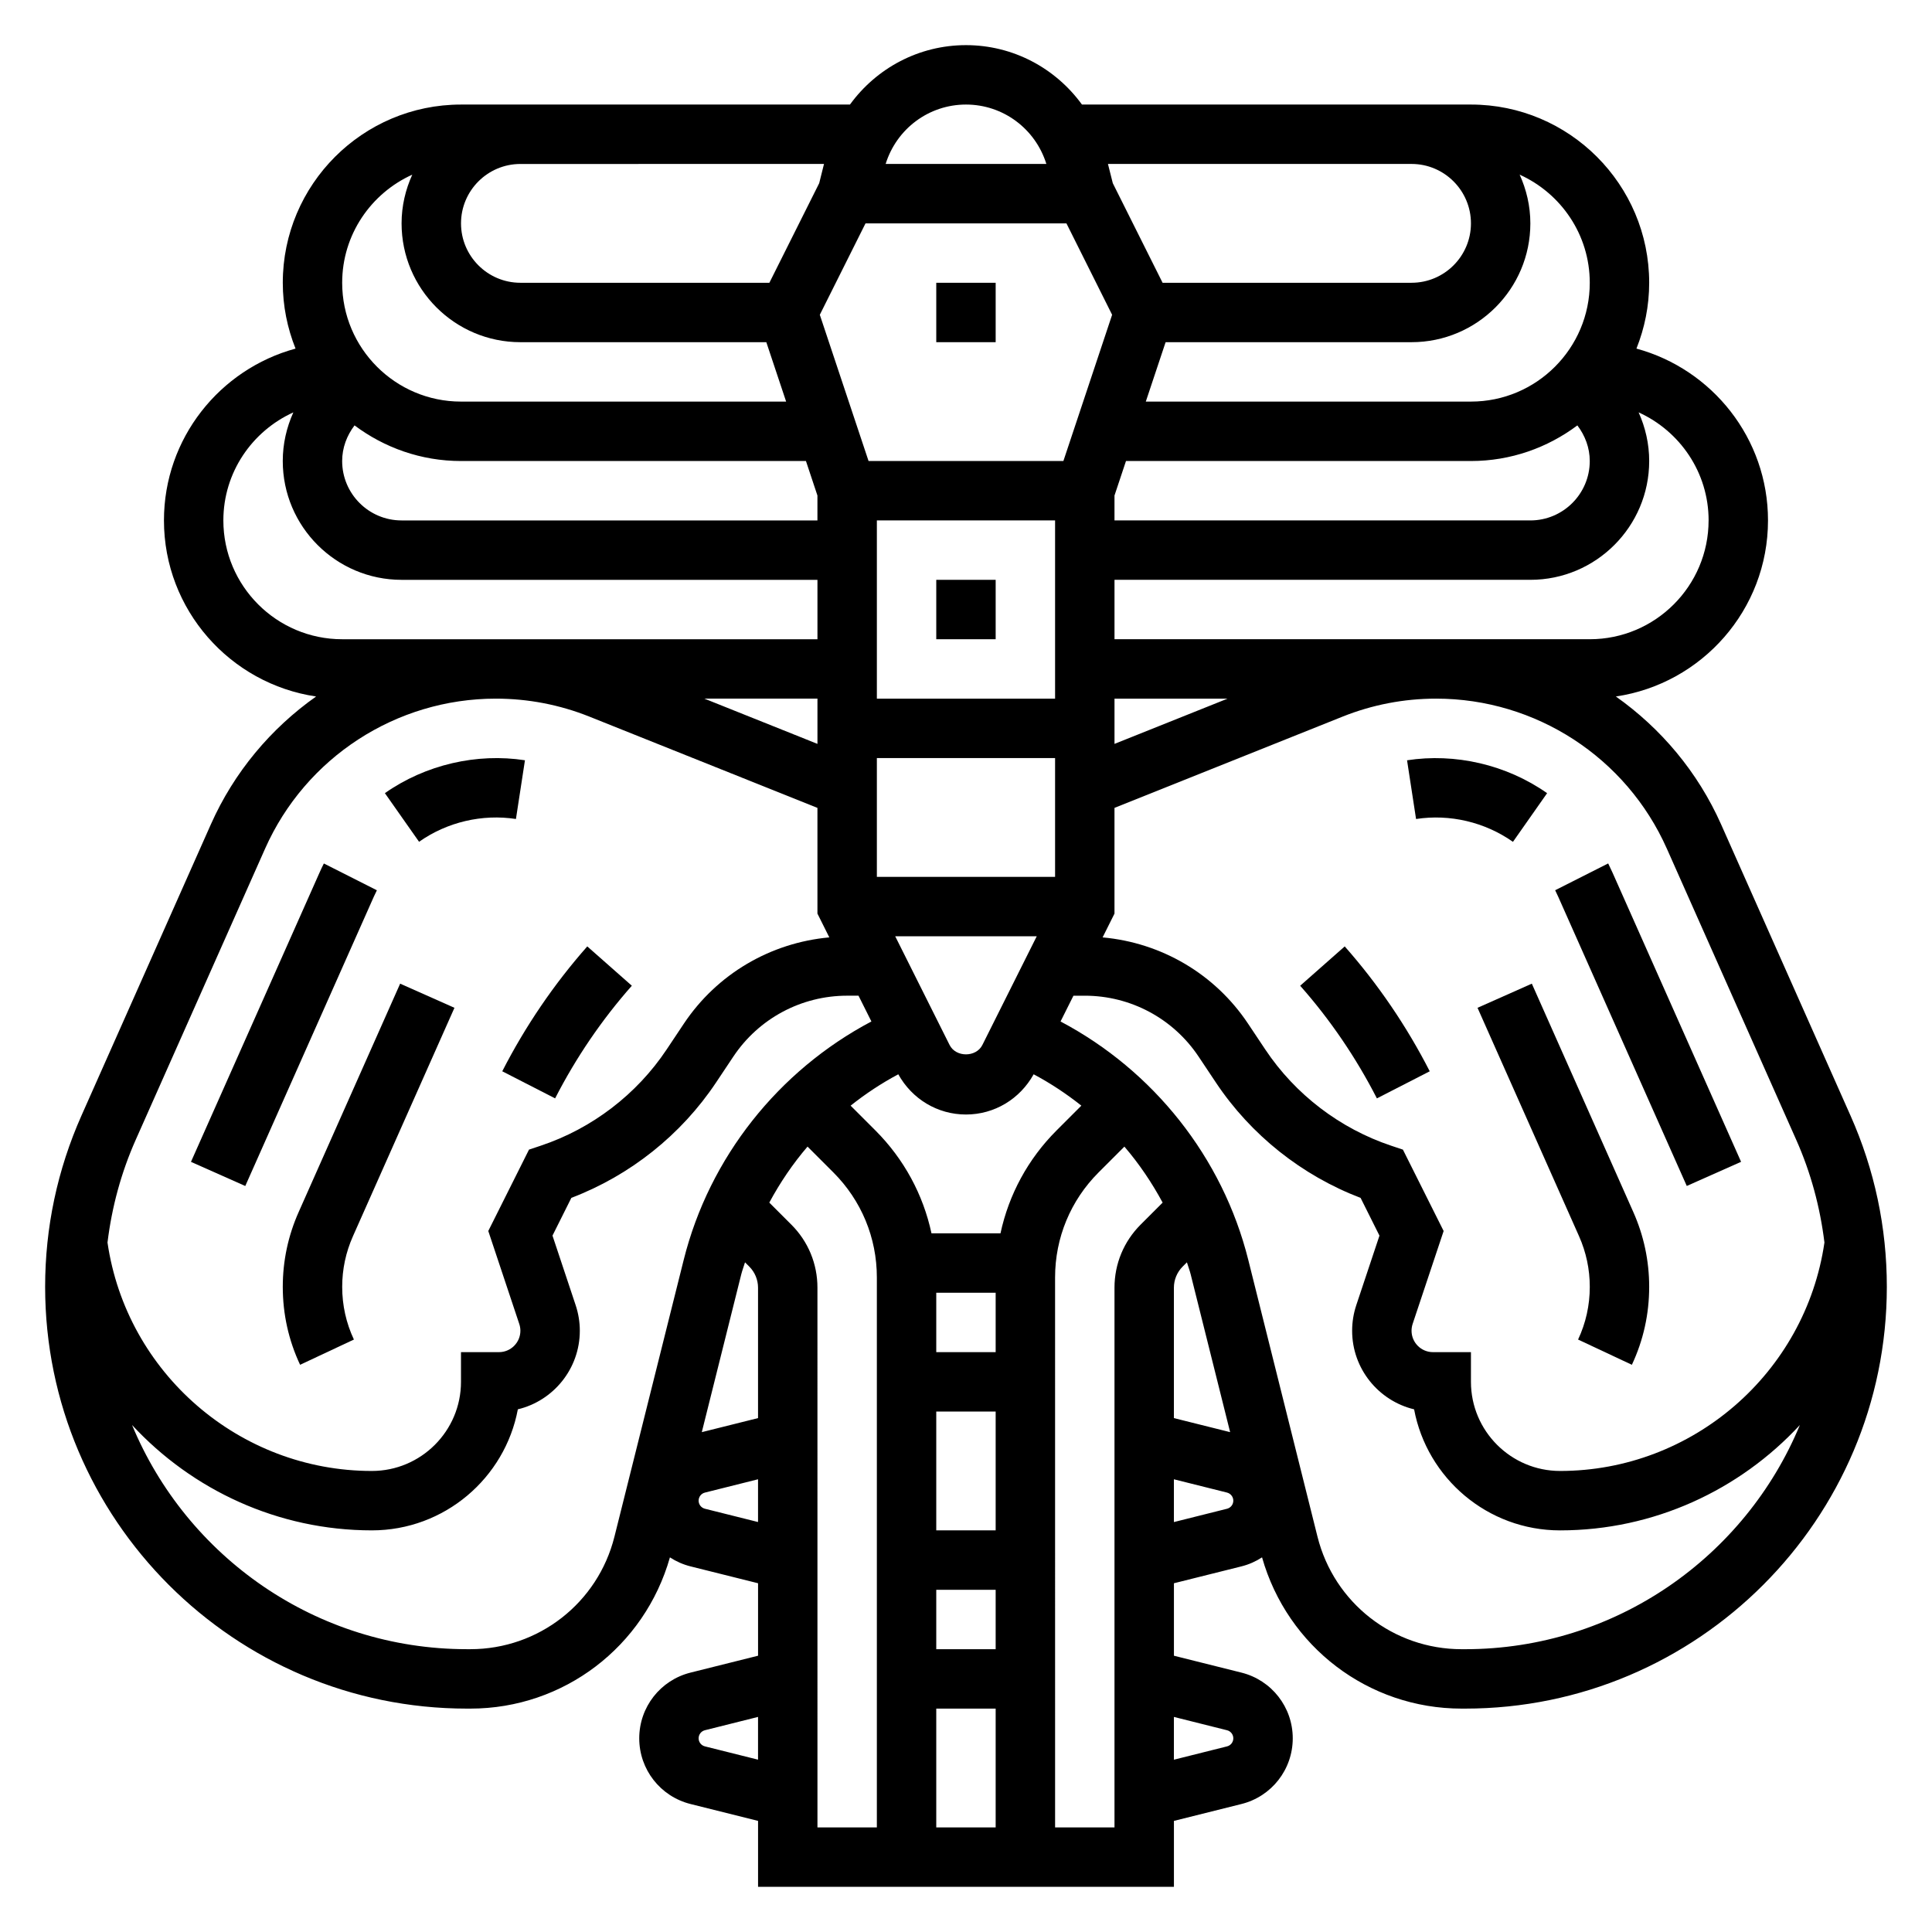 <?xml version="1.0" encoding="UTF-8"?>
<!-- Uploaded to: ICON Repo, www.svgrepo.com, Generator: ICON Repo Mixer Tools -->
<svg fill="#000000" width="800px" height="800px" version="1.1" viewBox="144 144 512 512" xmlns="http://www.w3.org/2000/svg">
 <g>
  <path d="m392.12 218.94h15.742v15.742h-15.742z"/>
  <path d="m392.12 297.66h15.742v15.742h-15.742z"/>
  <path d="m291.11 435.08c5.527-10.785 12.359-20.828 20.332-29.852l-11.809-10.422c-8.832 10.004-16.414 21.152-22.531 33.094z"/>
  <path d="m223.15 465.2c-2.793 6.273-4.211 12.949-4.211 19.828 0 7.219 1.543 14.168 4.59 20.656l14.258-6.691c-2.055-4.375-3.102-9.074-3.102-13.965 0-4.66 0.961-9.172 2.852-13.422l26.898-60.527-14.391-6.398z"/>
  <path d="m243.05 381.67c0.262-0.59 0.535-1.164 0.828-1.738l-14.051-7.102c-0.402 0.805-0.789 1.605-1.156 2.441l-34.062 76.633 14.391 6.398z"/>
  <path d="m280.73 361.04 2.387-15.562c-12.715-1.961-26.316 1.133-37.117 8.715l9.055 12.887c7.469-5.25 16.754-7.406 25.676-6.039z"/>
  <path d="m634.39 439.62-34.281-77.152c-6.18-13.895-15.949-25.457-27.891-33.891 22.766-3.352 40.32-22.969 40.32-46.664 0-21.758-14.809-40.078-34.863-45.531 2.156-5.41 3.375-11.281 3.375-17.445 0-26.047-21.184-47.23-47.23-47.23h-103.09c-7.004-9.637-18.238-15.746-30.738-15.746s-23.734 6.109-30.742 15.742l-103.08 0.004c-26.047 0-47.23 21.184-47.23 47.23 0 6.164 1.219 12.035 3.379 17.445-20.062 5.453-34.871 23.773-34.871 45.531 0 23.695 17.555 43.312 40.32 46.664-11.941 8.43-21.711 19.996-27.891 33.891l-34.281 77.152c-6.391 14.383-9.637 29.664-9.637 45.398 0 61.633 50.145 111.78 111.78 111.78h0.914c24.742 0 46.168-16.422 52.883-40.078 1.637 1.07 3.481 1.891 5.465 2.387l17.891 4.469v19.207l-17.895 4.473c-8.004 2-13.594 9.164-13.594 17.414s5.59 15.414 13.602 17.414l17.887 4.469v17.477h110.21v-17.477l17.895-4.473c8.004-1.996 13.594-9.16 13.594-17.41s-5.59-15.414-13.602-17.414l-17.887-4.473v-19.207l17.895-4.473c1.984-0.496 3.816-1.316 5.457-2.387 6.719 23.66 28.148 40.082 52.891 40.082h0.914c61.629 0 111.77-50.145 111.77-111.78 0-15.734-3.242-31.016-9.637-45.398zm-48.672-70.754 34.281 77.152c3.891 8.738 6.344 17.879 7.496 27.262-5.047 34.582-34.953 60.539-70.062 60.539-13.02 0-23.617-10.598-23.617-23.617v-7.871h-10.066c-3.133 0-5.676-2.543-5.676-5.676 0-0.598 0.102-1.227 0.285-1.793l8.219-24.633-10.793-21.57-3.094-1.031c-13.578-4.535-25.426-13.586-33.363-25.48l-4.582-6.871c-8.785-13.18-22.961-21.453-38.543-22.859l3.148-6.305v-28.016l60.402-24.168c7.945-3.176 16.297-4.785 24.848-4.785 26.402 0 50.387 15.59 61.117 39.723zm-193.6 117.72h15.742v15.742h-15.742zm0 31.488h15.742v31.488h-15.742zm0 47.234h15.742v15.742h-15.742zm0 31.488h15.742v31.488h-15.742zm17.02-125.95h-18.285c-2.203-10.258-7.281-19.68-14.871-27.277l-6.559-6.559c3.945-3.141 8.156-5.926 12.633-8.312 3.648 6.559 10.387 10.66 17.938 10.66 7.543 0 14.289-4.102 17.934-10.66 4.488 2.387 8.699 5.18 12.641 8.312l-6.559 6.559c-7.598 7.598-12.664 17.02-14.871 27.277zm-171.18-214.11c7.879 5.898 17.625 9.441 28.207 9.441h91.418l3.043 9.145v6.598h-110.21c-8.684 0-15.742-7.062-15.742-15.742 0-3.496 1.234-6.746 3.281-9.441zm324.06 0c2.047 2.695 3.285 5.945 3.285 9.441 0 8.684-7.062 15.742-15.742 15.742h-110.21v-6.598l3.047-9.145h91.418c10.578 0 20.324-3.543 28.203-9.441zm-185.64 119.65v-31.488h47.23v31.488zm42.367 15.742-14.398 28.789c-1.66 3.336-7.047 3.328-8.699 0.008l-14.406-28.797zm-42.367-110.21h47.23v47.23h-47.23zm62.977 47.23h29.961l-29.961 11.992zm-12.738-125.95 12.105 24.223-12.914 38.754h-51.633l-12.918-38.754 12.113-24.223zm-65.984 137.94-29.961-11.992h29.961zm236.16-59.223c0 17.367-14.121 31.488-31.488 31.488h-125.95v-15.742h110.21c17.367 0 31.488-14.121 31.488-31.488 0-4.543-1.008-8.895-2.801-12.887 10.91 4.949 18.547 15.891 18.547 28.629zm-31.488-62.977c0 17.367-14.121 31.488-31.488 31.488h-86.168l5.25-15.742h65.172c17.367 0 31.488-14.121 31.488-31.488 0-4.613-1.047-8.957-2.832-12.91 10.926 4.941 18.578 15.898 18.578 28.652zm-31.488-15.742c0 8.684-7.062 15.742-15.742 15.742h-65.977l-13.195-26.387-1.285-5.102h80.453c8.684 0 15.746 7.062 15.746 15.746zm-133.82-31.488c9.855 0 18.398 6.438 21.301 15.742h-42.594c2.894-9.305 11.438-15.742 21.293-15.742zm-37.629 15.742-1.273 5.102-13.203 26.387h-65.977c-8.684 0-15.742-7.062-15.742-15.742 0-8.684 7.062-15.742 15.742-15.742zm-109.11 2.836c-1.789 3.949-2.836 8.297-2.836 12.91 0 17.367 14.121 31.488 31.488 31.488h65.172l5.25 15.742h-86.164c-17.367 0-31.488-14.121-31.488-31.488 0-12.754 7.648-23.711 18.578-28.652zm-18.578 123.12c-17.367 0-31.488-14.121-31.488-31.488 0-12.738 7.637-23.68 18.547-28.629-1.797 3.988-2.805 8.344-2.805 12.887 0 17.367 14.121 31.488 31.488 31.488h110.21v15.742zm-20.414 55.465c10.73-24.133 34.715-39.723 61.117-39.723 8.551 0 16.902 1.605 24.844 4.777l60.402 24.172v28.016l3.148 6.305c-15.586 1.418-29.758 9.691-38.543 22.859l-4.582 6.871c-7.934 11.902-19.789 20.949-33.363 25.48l-3.094 1.031-10.793 21.57 8.203 24.609c0.203 0.59 0.305 1.223 0.305 1.82 0 3.133-2.543 5.676-5.676 5.676h-10.066v7.871c0 13.02-10.598 23.617-23.617 23.617-35.109 0-65.016-25.953-70.062-60.535 1.148-9.383 3.606-18.523 7.496-27.262zm92.566 182.37c-4.391 17.547-20.09 29.812-38.188 29.812h-0.914c-39.98 0-74.305-24.578-88.734-59.41 15.938 17.215 38.664 27.922 63.555 27.922 19.215 0 35.258-13.84 38.684-32.078 9.406-2.25 16.422-10.738 16.422-20.828 0-2.289-0.371-4.559-1.102-6.769l-6.141-18.438 5-10.004c15.57-5.934 29.094-16.688 38.344-30.566l4.582-6.871c6.734-10.102 18.016-16.141 30.164-16.141h3.008l3.418 6.832c-24.586 12.988-42.949 36.008-49.742 63.18zm35.746-71.57c1.473 1.473 2.309 3.496 2.309 5.566v34.574l-14.902 3.723 10.461-41.84c0.27-1.078 0.684-2.102 0.992-3.164zm-11.758 64.164c-0.984-0.242-1.68-1.125-1.68-2.141 0-1.016 0.691-1.898 1.668-2.141l14.078-3.527v11.328zm0 62.977c-0.984-0.246-1.68-1.125-1.68-2.141s0.691-1.898 1.668-2.141l14.078-3.527v11.328zm22.891-138.27-5.84-5.84c2.852-5.297 6.227-10.289 10.133-14.84l6.84 6.84c7.43 7.43 11.531 17.32 11.531 27.836v145.75h-15.742l-0.004-143.05c0-6.309-2.453-12.242-6.918-16.699zm85.641 159.75h-15.742l-0.004-145.75c0-10.516 4.102-20.402 11.531-27.836l6.84-6.84c3.906 4.551 7.273 9.539 10.133 14.84l-5.84 5.84c-4.453 4.457-6.918 10.391-6.918 16.699zm18.051-148.62 1.141-1.141c0.316 1.062 0.723 2.086 0.992 3.164l10.461 41.84-14.902-3.723v-34.574c0-2.07 0.836-4.094 2.309-5.566zm11.762 122.86c0.98 0.242 1.676 1.125 1.676 2.141s-0.691 1.898-1.668 2.141l-14.078 3.527v-11.336zm0.008-58.695-14.078 3.527v-11.336l14.066 3.519c0.984 0.25 1.68 1.133 1.68 2.148 0 1.016-0.695 1.898-1.668 2.141zm63.078 37.219h-0.914c-18.098 0-33.793-12.266-38.188-29.812l-18.344-73.359c-6.793-27.176-25.16-50.191-49.75-63.18l3.418-6.832h3.008c12.148 0 23.426 6.039 30.164 16.145l4.582 6.871c9.25 13.879 22.781 24.633 38.344 30.566l5 10.004-6.156 18.461c-0.719 2.184-1.086 4.449-1.086 6.742 0 10.086 7.016 18.57 16.422 20.828 3.422 18.238 19.465 32.078 38.68 32.078 24.891 0 47.617-10.707 63.551-27.922-14.43 34.836-48.75 59.41-88.73 59.41z"/>
  <path d="m488.56 405.23c7.973 9.02 14.809 19.066 20.332 29.852l14.004-7.18c-6.117-11.949-13.699-23.09-22.531-33.094z"/>
  <path d="m549.95 404.68-14.391 6.398 26.906 60.535c1.883 4.242 2.844 8.754 2.844 13.414 0 4.887-1.047 9.59-3.102 13.965l14.258 6.691c3.043-6.484 4.586-13.438 4.586-20.656 0-6.879-1.418-13.555-4.203-19.82z"/>
  <path d="m556.95 381.66 34.062 76.633 14.391-6.398-34.07-76.641c-0.371-0.82-0.754-1.629-1.148-2.434l-14.051 7.102c0.281 0.574 0.559 1.156 0.816 1.738z"/>
  <path d="m554 354.2c-10.801-7.59-24.41-10.676-37.117-8.715l2.387 15.562c8.918-1.371 18.207 0.797 25.68 6.047z"/>
 </g>
</svg>